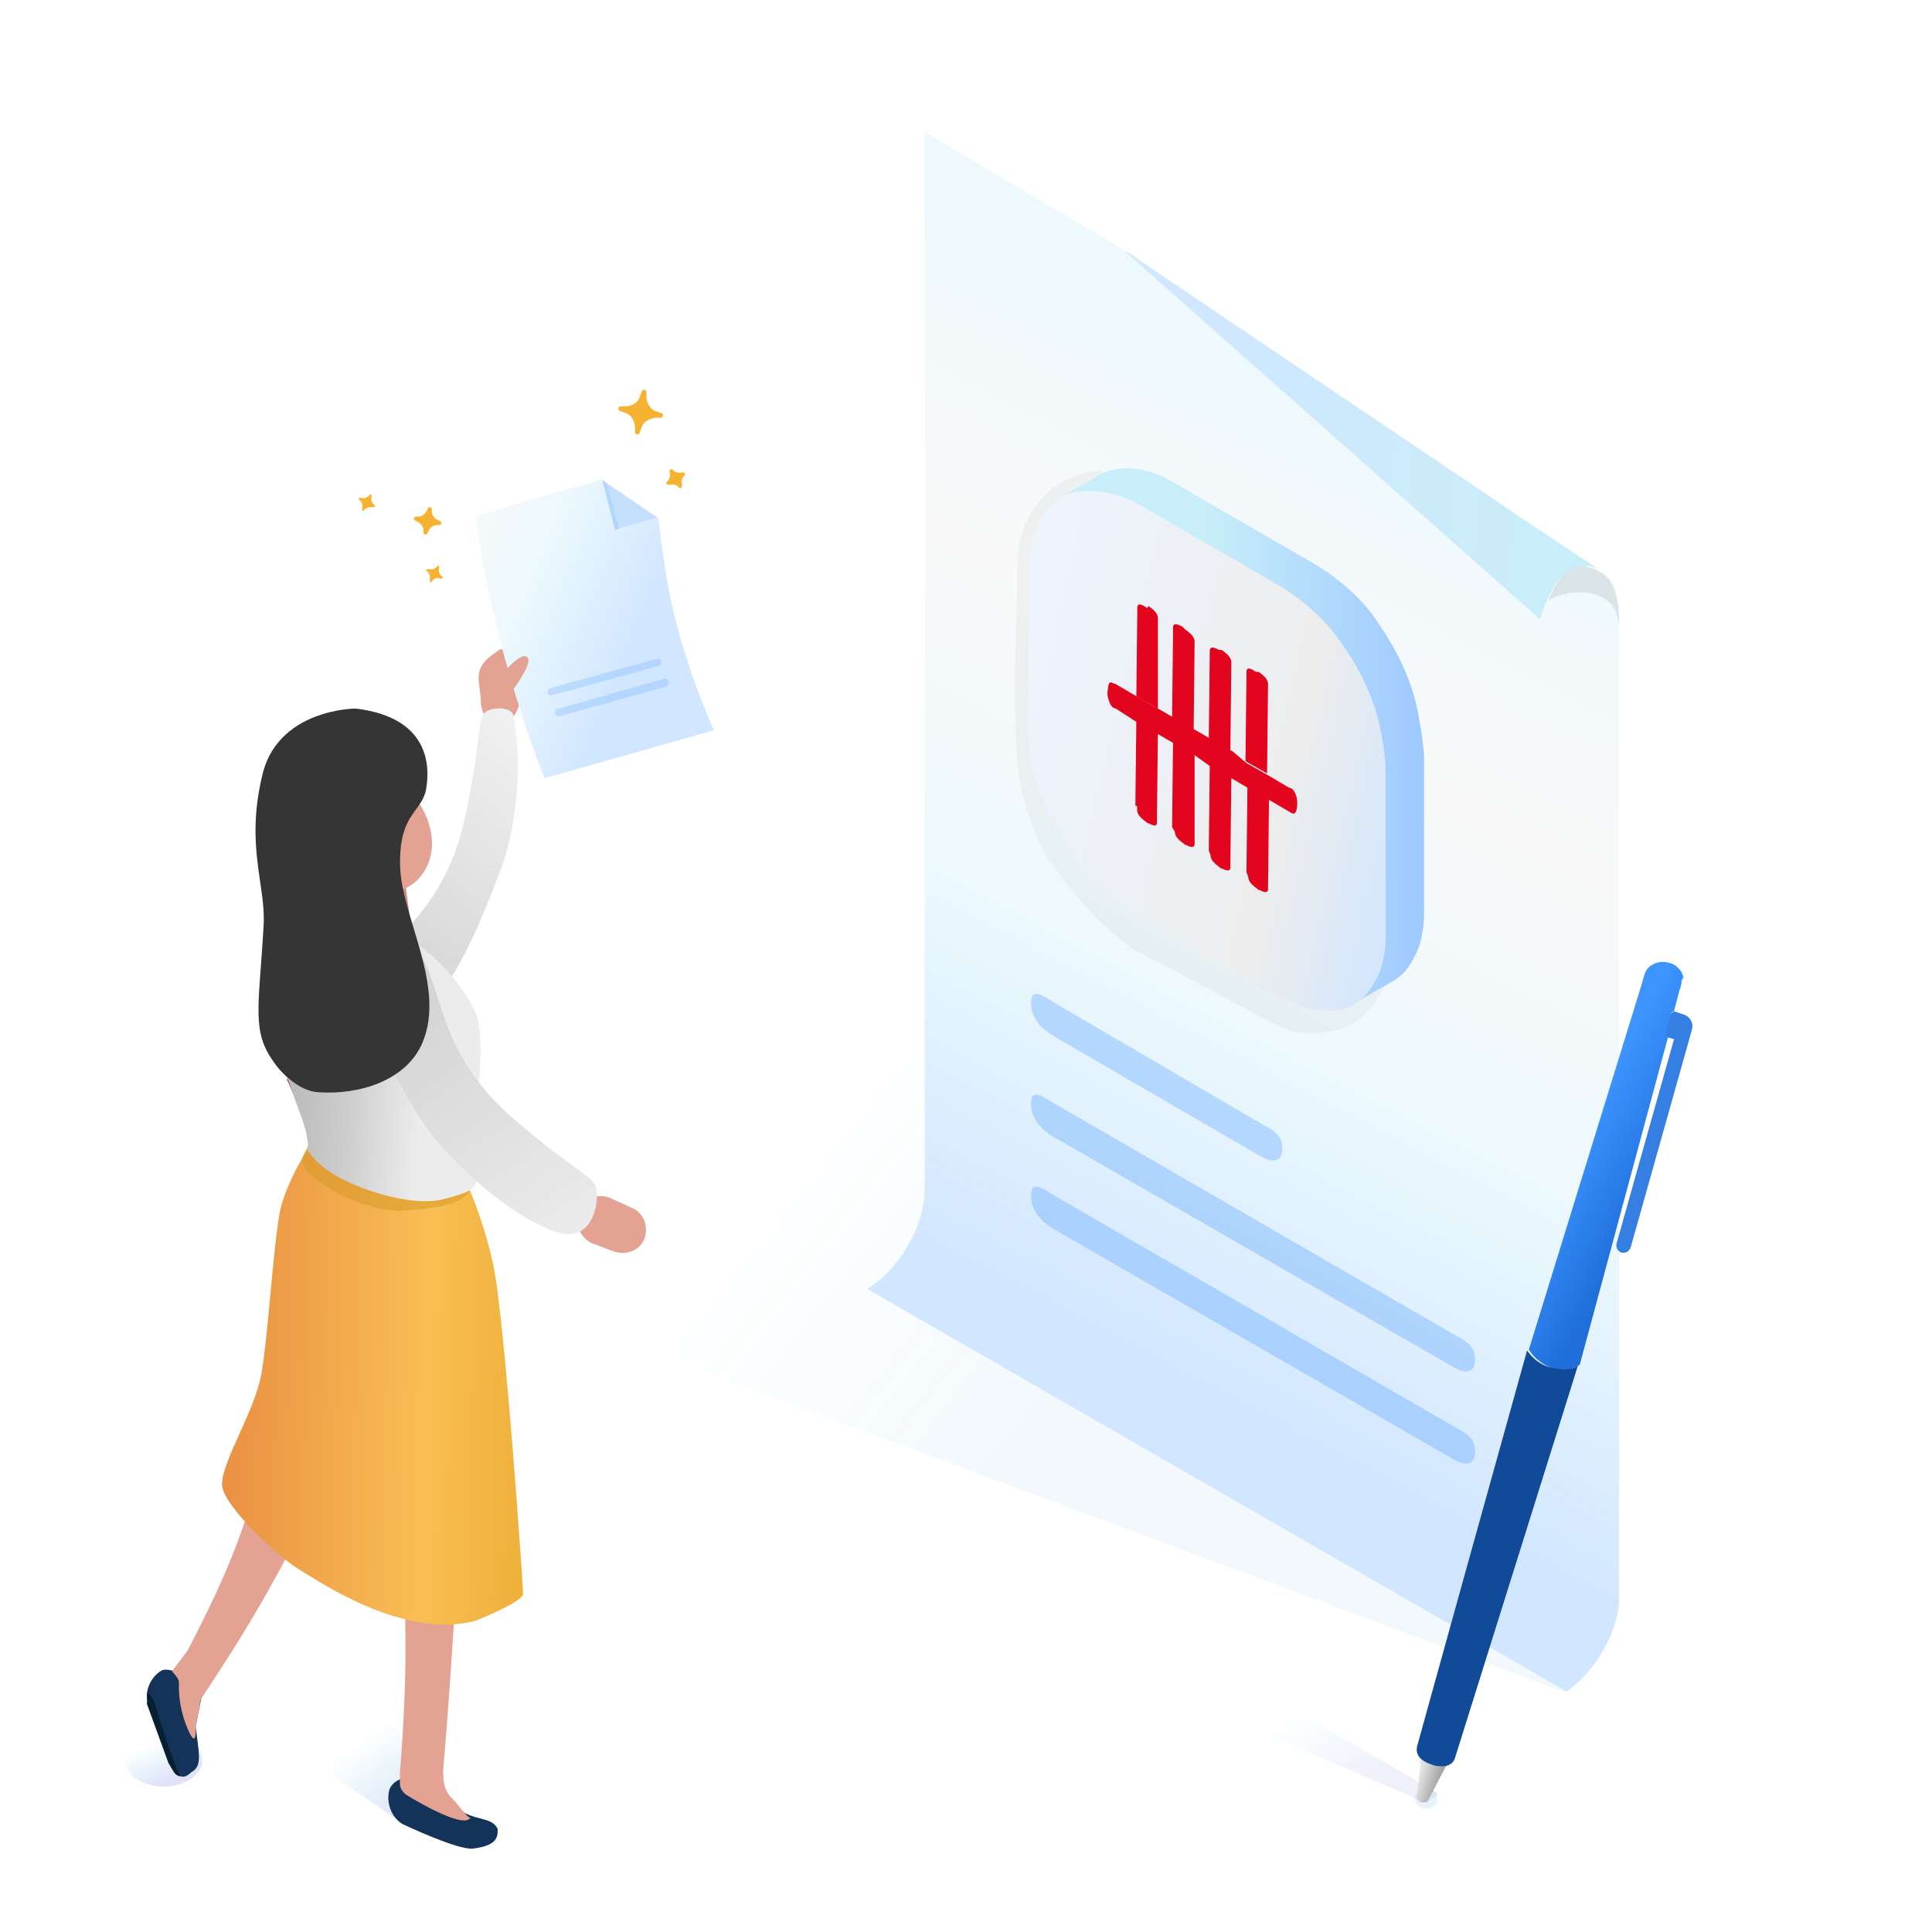 <?xml version="1.0" encoding="utf-8"?>
<!-- Generator: Adobe Illustrator 26.2.1, SVG Export Plug-In . SVG Version: 6.00 Build 0)  -->
<svg version="1.1" id="Layer_1" xmlns="http://www.w3.org/2000/svg" xmlns:xlink="http://www.w3.org/1999/xlink" x="0px" y="0px"
	 viewBox="0 0 120 120" style="enable-background:new 0 0 120 120;" xml:space="preserve">
<style type="text/css">
	.st0{fill:#E5F6F6;}
	.st1{opacity:0.7;fill:url(#SVGID_1_);enable-background:new    ;}
	.st2{fill:url(#SVGID_00000151508305678067638680000013299003796410874523_);}
	.st3{opacity:0.1;fill:#141414;enable-background:new    ;}
	.st4{fill:url(#SVGID_00000024711667333954963200000010602250375647300543_);}
	.st5{opacity:0.3;fill:#3D94FF;enable-background:new    ;}
	.st6{opacity:0.1;fill:#9D9D9D;enable-background:new    ;}
	.st7{fill:url(#SVGID_00000093173550053486573920000002790320393969533333_);}
	.st8{fill:url(#SVGID_00000047032601046858423250000008968524634152989828_);}
	.st9{fill:#E2051D;}
	.st10{opacity:0.5;fill:url(#SVGID_00000091015550170484606610000011283978103718099644_);enable-background:new    ;}
	.st11{opacity:0.1;fill:#1F6EDA;enable-background:new    ;}
	.st12{fill:url(#SVGID_00000142889824866178665710000008106626079385503416_);}
	.st13{fill:#367FE2;}
	.st14{fill:url(#SVGID_00000008843531421988878090000000005854578644522385_);}
	.st15{fill:#104A98;}
	.st16{fill:#F6B231;}
	.st17{fill:url(#SVGID_00000173146779276188636820000015510269605761151621_);}
	.st18{fill:url(#SVGID_00000008109987222408376790000011911244038198635417_);}
	.st19{fill:#133359;}
	.st20{fill:#E4A293;}
	.st21{fill:url(#SVGID_00000079462139806376013240000002523335256237744058_);}
	.st22{opacity:0.5;fill:#D59924;enable-background:new    ;}
	.st23{fill:url(#SVGID_00000153693087210441516410000003903937079836133051_);}
	.st24{fill:#071E33;}
	.st25{fill:#9A0165;}
	.st26{fill:url(#SVGID_00000181782184695840564920000007538198399668005305_);}
	.st27{fill:url(#SVGID_00000118366643697047421540000008558320820662468287_);}
	.st28{fill:#CB8D82;}
	.st29{fill:#353535;}
	.st30{fill:url(#SVGID_00000168105096723229317800000000130997232502534845_);}
	.st31{opacity:0.7;}
</style>
<g>
	<path class="st0" d="M94.6,70.18v0.58h-0.06c0-0.06,0-0.12,0-0.18C94.6,70.42,94.6,70.3,94.6,70.18z"/>
	
		<linearGradient id="SVGID_1_" gradientUnits="userSpaceOnUse" x1="89.882" y1="19.106" x2="30.428" y2="66.675" gradientTransform="matrix(1 0 0 -1 0 122)">
		<stop  offset="0.385" style="stop-color:#338EE0;stop-opacity:0.084"/>
		<stop  offset="0.663" style="stop-color:#00B1DB;stop-opacity:0"/>
	</linearGradient>
	<path class="st1" d="M97.23,105.12L9.87,72.58l43.7-32.43l42.01,43.59l3.56,18.7L97.23,105.12z"/>
	
		<linearGradient id="SVGID_00000016039181824662917210000016434170701219347128_" gradientUnits="userSpaceOnUse" x1="92.344" y1="93.015" x2="59.08" y2="29.641" gradientTransform="matrix(1 0 0 -1 0 122)">
		<stop  offset="0" style="stop-color:#EDF9FD"/>
		<stop  offset="0.269" style="stop-color:#F9F9F9"/>
		<stop  offset="0.527" style="stop-color:#EDF9FD"/>
		<stop  offset="0.835" style="stop-color:#D1E6FF"/>
		<stop  offset="0.952" style="stop-color:#D1E6FF"/>
	</linearGradient>
	<path style="fill:url(#SVGID_00000016039181824662917210000016434170701219347128_);" d="M100.56,39.51v59.42c0,0.18,0,0.29,0,0.53
		c0,0.06,0,0.12,0,0.18c-0.23,2.1-1.64,4.32-3.27,5.43l-0.18-0.12L53.87,80.06c1.99-1.23,3.56-3.91,3.56-6.19V8.19
		c0,0,5.73,3.45,12.85,7.6c1.75,0.99,12.68,10.58,14.72,12.04c7.77,5.73,14.08,7.48,14.55,7.77
		C100.56,36.12,100.56,37.64,100.56,39.51z"/>
	<path class="st3" d="M96.12,37.46c0-0.58,4.32-1.69,4.44,1.46c0,0,0.18-2.69-1.17-3.39C97.93,34.6,96.82,35.48,96.12,37.46z"/>
	
		<linearGradient id="SVGID_00000080172377319271148650000016852558147978758291_" gradientUnits="userSpaceOnUse" x1="69.136" y1="96.026" x2="99.934" y2="93.639" gradientTransform="matrix(1 0 0 -1 0 122)">
		<stop  offset="6.944570e-04" style="stop-color:#D1E6FF"/>
		<stop  offset="1" style="stop-color:#C8EEF9"/>
	</linearGradient>
	<path style="fill:url(#SVGID_00000080172377319271148650000016852558147978758291_);" d="M99.39,35.42
		c-0.76-0.47-1.52-0.23-2.16,0.18c-0.93,0.64-1.58,2.86-1.58,2.86L69.94,15.67v-0.06l25.65,17.29L99.39,35.42z"/>
	<path class="st5" d="M65.5,62.29c-0.76-0.47-1.46-0.99-1.46,0c0,0.93,0.64,1.64,1.46,2.1l12.68,7.36c0.76,0.47,1.46,0.53,1.46-0.41
		c0-0.93-0.64-1.17-1.46-1.64L65.5,62.29z"/>
	<path class="st5" d="M65.5,68.55c-0.76-0.47-1.46-0.99-1.46,0c0,0.93,0.64,1.64,1.46,2.1l24.66,14.2c0.76,0.47,1.46,0.53,1.46-0.41
		c0-0.93-0.64-1.17-1.46-1.64L65.5,68.55z"/>
	<path class="st5" d="M65.5,74.27c-0.76-0.47-1.46-0.99-1.46,0c0,0.93,0.64,1.64,1.46,2.1l24.66,14.2c0.76,0.47,1.46,0.53,1.46-0.41
		c0-0.93-0.64-1.17-1.46-1.64L65.5,74.27z"/>
	<path class="st6" d="M87.29,46.52c-0.47-3.45-1.99-4.56-3.27-6.43c-1.58-2.28-3.97-2.69-3.97-2.69l-11.69-8.18
		c-4.73,0.47-5.14,5.02-5.14,5.02s-0.18,6.54-0.18,8.24s0.06,4.27,0.23,5.55c0.12,1.17,0.99,4.15,1.93,5.43
		c0.76,1.17,2.57,3.27,3.16,3.8c0.53,0.53,1.93,1.64,1.93,1.64s7.77,4.09,8.24,4.38c0.47,0.29,1.52,0.7,1.52,0.7
		c0.41,0.12,1.81,0.41,3.33-0.12c0.76-0.29,1.64-0.88,2.34-2.1c0.64-1.17,1.87-3.68,1.87-3.68s0-7.36,0-8.94
		C87.47,47.51,87.29,46.52,87.29,46.52z"/>
	
		<linearGradient id="SVGID_00000121982281282188348840000017374192382900131722_" gradientUnits="userSpaceOnUse" x1="66.141" y1="76.307" x2="88.391" y2="76.307" gradientTransform="matrix(1 0 0 -1 0 122)">
		<stop  offset="0.395" style="stop-color:#C8EEF9"/>
		<stop  offset="1" style="stop-color:#9EC9FF"/>
	</linearGradient>
	<path style="fill:url(#SVGID_00000121982281282188348840000017374192382900131722_);" d="M88.17,44.82
		c-0.41-2.86-1.81-5.08-2.98-6.72c-1.46-1.87-3.39-2.98-3.39-2.98l-8.88-5.14c-1.46-0.88-2.69-0.93-3.33-0.88
		c-0.41,0.06-0.99,0.18-1.52,0.53l-1.93,1.11l0.76,0.23c-0.18,0.35-0.29,0.7-0.41,1.05c-0.23,0.7-0.23,2.1-0.23,2.1
		s-0.06,8.59-0.06,9.99c0,1.4,0.35,2.63,0.7,3.68c0.35,1.05,1.17,2.57,1.81,3.56c0.64,0.99,1.81,2.22,2.28,2.63
		c0.53,0.47,1.81,1.34,1.81,1.34s8.71,5.02,9.11,5.26c0.47,0.23,1.34,0.53,1.34,0.53c0.35,0.12,0.7,0.18,0.99,0.23l-0.06,0.93
		c0,0,2.16-1.23,2.28-1.29c0.64-0.41,0.99-0.7,1.46-1.69c0.53-0.99,0.53-2.45,0.53-2.45s0-8.59,0-9.93
		C88.34,45.58,88.17,44.82,88.17,44.82z"/>
	
		<linearGradient id="SVGID_00000003073276846511269230000014823426962726719419_" gradientUnits="userSpaceOnUse" x1="60.64" y1="78.733" x2="88.807" y2="72.176" gradientTransform="matrix(1 0 0 -1 0 122)">
		<stop  offset="0" style="stop-color:#EDF5FF"/>
		<stop  offset="0.701" style="stop-color:#EDEDED"/>
		<stop  offset="1" style="stop-color:#D1E6FF"/>
	</linearGradient>
	<path style="fill:url(#SVGID_00000003073276846511269230000014823426962726719419_);" d="M70.64,31.27l8.88,5.14
		c0,0,1.99,1.17,3.39,2.98c1.23,1.64,2.57,3.8,2.98,6.72c0,0,0.18,0.82,0.18,2.22s0,9.93,0,9.93s0,1.46-0.53,2.45
		c-0.53,0.99-0.88,1.29-1.46,1.69c-0.64,0.41-1.87,0.53-3.16,0.12c0,0-0.88-0.35-1.34-0.53c-0.47-0.23-9.11-5.26-9.11-5.26
		s-1.34-0.88-1.81-1.34c-0.53-0.47-1.64-1.69-2.28-2.63c-0.64-0.99-1.46-2.57-1.81-3.56c-0.35-1.05-0.7-2.34-0.7-3.68
		c0-1.4,0.06-9.99,0.06-9.99s0-1.34,0.23-2.1c0.23-0.7,0.47-1.4,1.11-2.05c0.64-0.64,1.4-0.88,1.99-0.88
		C67.84,30.51,69.12,30.45,70.64,31.27z"/>
	<path class="st9" d="M71.34,37.64c0.23,0.18,0.58,0.41,0.58,0.76v5.61l-1.34-0.76l0.06-5.32v-0.18c0-0.35,0.35-0.18,0.58,0h0.06
		L71.34,37.64z"/>
	<path class="st9" d="M75.08,52.83l0.06-5.32l1.34,0.76l-0.06,5.43c0,0.06,0,0.06,0,0.18c0,0.06,0,0.35-0.53,0.06h-0.06l-0.06-0.06
		c-0.23-0.18-0.58-0.41-0.58-0.76L75.08,52.83z"/>
	<path class="st9" d="M69.12,42.43l0.18,0.06l1.29,0.76l1.34,0.76l0.99,0.58l1.34,0.76l0.99,0.58l1.34,0.76l0.82,0.7l1.34,0.76
		l1.29,0.76l0.18,0.06c0.23,0.18,0.35,0.58,0.35,0.82v0.18c0,0.23-0.06,0.7-0.35,0.53l-1.4-0.82l-1.34-0.76l-0.99-0.58l-1.34-0.76
		l-0.99-0.7l-1.34-0.76l-0.99-0.58l-1.34-0.76l-1.17-0.76l-0.18-0.06c-0.06-0.06-0.23-0.18-0.35-0.76v-0.23
		C68.83,42.66,68.83,42.25,69.12,42.43z"/>
	<path class="st9" d="M78.18,41.73c0.23,0.18,0.58,0.41,0.58,0.76l-0.06,5.55l-1.34-0.76l0.06-5.32v-0.23c0-0.35,0.35-0.18,0.58,0
		H78.18z"/>
	<path class="st9" d="M77.42,54.17l0.06-5.32l1.34,0.76l-0.06,5.43c0,0.06,0,0.06,0,0.18c0,0.06,0,0.35-0.53,0.06h-0.06l-0.06-0.06
		c-0.23-0.18-0.58-0.41-0.58-0.76L77.42,54.17z"/>
	<path class="st9" d="M70.52,50.02l0.06-5.32l1.34,0.76l-0.06,5.43c0,0.06,0,0.06,0,0.18c0,0.12,0,0.35-0.53,0.06h-0.06l-0.06-0.06
		c-0.23-0.18-0.58-0.41-0.58-0.76v-0.23L70.52,50.02z"/>
	<path class="st9" d="M73.62,39.1c0.23,0.18,0.58,0.41,0.58,0.76l-0.06,5.55l-1.34-0.76l0.06-5.32v-0.35c0-0.35,0.35-0.18,0.58-0.06
		L73.62,39.1z"/>
	<path class="st9" d="M72.8,51.37l0.06-5.32l1.34,0.76v5.43v0.18c0,0.06,0,0.35-0.53,0.06h-0.06l-0.06-0.06
		c-0.23-0.18-0.58-0.41-0.58-0.76L72.8,51.37z"/>
	<path class="st9" d="M75.9,40.38c0.23,0.18,0.58,0.41,0.58,0.76l-0.06,5.55l-1.34-0.76l0.06-5.32c0-0.06,0-0.18,0-0.18
		c0-0.35,0.35-0.18,0.58-0.06H75.9z"/>
	
		<linearGradient id="SVGID_00000144302419313027249200000001073306908722321317_" gradientUnits="userSpaceOnUse" x1="78.234" y1="19.73" x2="84.257" y2="7.887" gradientTransform="matrix(1 0 0 -1 0 122)">
		<stop  offset="0.354" style="stop-color:#00B0DA;stop-opacity:0"/>
		<stop  offset="0.776" style="stop-color:#6C68E5;stop-opacity:0.2"/>
	</linearGradient>
	<path style="opacity:0.5;fill:url(#SVGID_00000144302419313027249200000001073306908722321317_);enable-background:new    ;" d="
		M89.35,111.4l-13.51-7.84l-2.46,1.87l15.21,6.55L89.35,111.4z"/>
	<path class="st11" d="M88.58,112.34c0.39,0,0.7-0.29,0.7-0.64c0-0.36-0.31-0.64-0.7-0.64c-0.39,0-0.7,0.29-0.7,0.64
		C87.88,112.05,88.2,112.34,88.58,112.34z"/>
	
		<linearGradient id="SVGID_00000027587951271149402730000002456571038135111552_" gradientUnits="userSpaceOnUse" x1="88.049" y1="11.491" x2="89.794" y2="10.959" gradientTransform="matrix(1 0 0 -1 0 122)">
		<stop  offset="0.018" style="stop-color:#E5E5E5"/>
		<stop  offset="0.999" style="stop-color:#898989"/>
	</linearGradient>
	<path style="fill:url(#SVGID_00000027587951271149402730000002456571038135111552_);" d="M89.35,109.73c0.18,0,0.35,0,0.47-0.06
		c0,0-1.11,2.16-1.17,2.22c-0.06,0.06-0.23,0.06-0.35,0.06c-0.18-0.06-0.29-0.18-0.29-0.29c0-0.06,0.18-1.64,0.23-2.4"/>
	<path class="st13" d="M103.97,62.83h0.06l0.53,0.18c0.41,0.12,0.64,0.53,0.53,0.94l-3.8,13.51c-0.06,0.18-0.23,0.35-0.41,0.35
		c-0.06,0-0.06,0-0.12,0c-0.29-0.06-0.41-0.35-0.35-0.58l3.57-12.69l-0.47-0.12l-0.18-0.06l0.35-1.29
		C103.79,62.95,103.85,62.89,103.97,62.83z"/>
	
		<linearGradient id="SVGID_00000056391481386422609080000012907184348694477203_" gradientUnits="userSpaceOnUse" x1="97.519" y1="51.027" x2="102.961" y2="47.987" gradientTransform="matrix(1 0 0 -1 0 122)">
		<stop  offset="0.016" style="stop-color:#3D94FF"/>
		<stop  offset="0.999" style="stop-color:#1F6EDA"/>
	</linearGradient>
	<path style="fill:url(#SVGID_00000056391481386422609080000012907184348694477203_);" d="M104.44,61.07l-0.06,0.23v0.06l-0.06,0.12
		l-0.35,1.35c-0.12,0-0.18,0.06-0.18,0.18l-0.35,1.29l0.18,0.06l-5.5,20.41c-0.18,0.06-0.76,0.58-1.7,0.23
		c-1.11-0.47-1.4-1.11-1.46-1.17l7.08-22.93l0.06-0.23l0.06-0.18c0.12-0.47,0.76-0.88,1.46-0.7c0.41,0.06,0.88,0.47,0.94,0.94
		C104.44,60.84,104.44,60.96,104.44,61.07z"/>
	<path class="st15" d="M94.85,83.88c0.12,0.18,0.64,0.94,1.7,1.11c0.99,0.18,1.29-0.06,1.46-0.18l-7.66,24.45
		c-0.23,0.53-0.94,0.53-1.4,0.35c-0.53-0.18-1.05-0.47-0.94-1.11C88,108.51,94.79,84.06,94.85,83.88z"/>
	<path class="st16" d="M27.34,35.94h0.06c0.06,0,0.18-0.06,0.06-0.12l-0.06-0.06c-0.12-0.12-0.18-0.29-0.12-0.47v-0.06
		c0-0.06-0.06-0.18-0.12-0.06l-0.06,0.06c-0.12,0.12-0.29,0.18-0.47,0.12h-0.06c-0.06,0-0.18,0.06-0.06,0.12l0.06,0.06
		c0.12,0.12,0.18,0.29,0.12,0.47v0.06c0,0.06,0.06,0.18,0.12,0.06l0.06-0.06C26.99,35.88,27.23,35.88,27.34,35.94z"/>
	<path class="st16" d="M27.17,32.61h0.12c0.12,0,0.18-0.18,0.06-0.23l-0.12-0.06c-0.23-0.12-0.41-0.29-0.41-0.58v-0.12
		c0-0.12-0.18-0.18-0.23-0.06l-0.06,0.12c-0.12,0.23-0.29,0.41-0.58,0.41h-0.12c-0.12,0-0.18,0.18-0.06,0.23l0.12,0.06
		c0.23,0.12,0.41,0.29,0.41,0.58v0.12c0,0.12,0.18,0.18,0.23,0.06l0.06-0.12C26.7,32.79,26.88,32.61,27.17,32.61z"/>
	<path class="st16" d="M40.67,25.95h0.35c0.18,0,0.23-0.23,0.06-0.29l-0.35-0.12c-0.35-0.12-0.53-0.47-0.58-0.82v-0.35
		c0-0.18-0.23-0.23-0.29-0.06l-0.12,0.35c-0.12,0.35-0.47,0.53-0.82,0.58h-0.35c-0.18,0-0.23,0.23-0.06,0.29l0.35,0.12
		c0.35,0.12,0.53,0.47,0.58,0.82v0.35c0,0.18,0.23,0.23,0.29,0.06l0.12-0.35C39.97,26.19,40.32,26.01,40.67,25.95z"/>
	<path class="st16" d="M23.14,31.5h0.06c0.06,0,0.18-0.06,0.06-0.12l-0.06-0.06c-0.12-0.12-0.18-0.29-0.12-0.47V30.8
		c0-0.06-0.06-0.18-0.12-0.06L22.9,30.8c-0.12,0.12-0.29,0.18-0.47,0.12h-0.06c-0.06,0-0.18,0.06-0.06,0.12l0.06,0.06
		c0.12,0.12,0.18,0.29,0.12,0.47v0.06c0,0.06,0.06,0.18,0.12,0.06l0.06-0.06C22.79,31.5,22.96,31.5,23.14,31.5z"/>
	<path class="st16" d="M42.48,29.57c0.12-0.12,0.06-0.23-0.06-0.23h-0.06c-0.18,0.06-0.41,0-0.53-0.12l-0.06-0.06
		c-0.06-0.06-0.18,0-0.18,0.12v0.06c0.06,0.18,0,0.41-0.12,0.53l-0.06,0.06c-0.06,0.06,0,0.18,0.12,0.18h0.06
		c0.18-0.06,0.41,0,0.53,0.12l0.06,0.06c0.06,0.06,0.18,0,0.18-0.12V30.1C42.3,29.92,42.36,29.69,42.48,29.57z"/>
	
		<linearGradient id="SVGID_00000168076060008471647280000003227435428375214226_" gradientUnits="userSpaceOnUse" x1="9.358" y1="14.523" x2="11.078" y2="10.58" gradientTransform="matrix(1 0 0 -1 0 122)">
		<stop  offset="0.18" style="stop-color:#00AFD9;stop-opacity:0"/>
		<stop  offset="0.776" style="stop-color:#6C68E4;stop-opacity:0.2"/>
	</linearGradient>
	<path style="fill:url(#SVGID_00000168076060008471647280000003227435428375214226_);" d="M10.17,110.97c1.32,0,2.4-0.73,2.4-1.64
		c0-0.9-1.07-1.64-2.4-1.64c-1.32,0-2.4,0.73-2.4,1.64C7.77,110.23,8.84,110.97,10.17,110.97z"/>
	
		<linearGradient id="SVGID_00000106850354434659625380000002940896772893964442_" gradientUnits="userSpaceOnUse" x1="20.681" y1="14.337" x2="24.853" y2="8.685" gradientTransform="matrix(1 0 0 -1 0 122)">
		<stop  offset="0.199" style="stop-color:#00AFD9;stop-opacity:0"/>
		<stop  offset="0.955" style="stop-color:#6C68E4;stop-opacity:0.2"/>
	</linearGradient>
	<path style="fill:url(#SVGID_00000106850354434659625380000002940896772893964442_);" d="M25.01,113.24l-9.17-6.19l5.38-3.62
		l6.95,8.41L25.01,113.24z"/>
	<path class="st19" d="M27.05,110.5l1.23,1.75c1.23,0.93,2.22,0.53,2.63,1.34v0.18c0,0.7-0.64,0.93-1.52,1.05
		c-0.93,0.12-4.38-1.52-4.38-1.52c-0.7-0.41-1.05-1.34-0.82-2.16c0,0,0.29-0.82,1.4-0.7C26.53,110.5,26.53,110.21,27.05,110.5z"/>
	<path class="st20" d="M28.22,111.84c-0.82-0.7-0.64-1.52-0.7-1.81c1.23-14.37,1.23-26.12,2.75-31.26l-7.36,1.81
		c1.81,12.56,2.86,18.05,1.93,29.51v0.7c0,0.29,0.18,0.53,0.41,0.7c0,0,3.56,2.22,3.97,1.4C29.1,112.95,28.8,112.54,28.22,111.84z"
		/>
	<path class="st19" d="M12.56,105.18l-0.41,2.05c0.18,1.52,0.41,2.34-0.12,2.75l-0.18,0.12c-0.53,0.53-0.93,0.18-1.34-0.64
		l-1.34-3.68c-0.23-0.82,0.29-1.75,0.93-2.05c0,0,0.41-0.18,1.52,0.41C12.39,104.48,12.44,104.48,12.56,105.18z"/>
	<path class="st20" d="M25.42,75.5l-6.84,2.63c-2.45,11.92-1.64,14.32-6.95,24.42l-0.93,1.23c0,0.12,0.41,0.41,0.41,0.7
		c0,0.64,0,1.4,0.41,2.57c0.64,1.64,0.64,0.7,0.64,0.29c0-0.41,0.12-0.53,0.29-1.75l1.52-2.34C20.22,93.55,23.31,84.79,25.42,75.5z"
		/>
	
		<linearGradient id="SVGID_00000167361073643753668290000012593115300493093024_" gradientUnits="userSpaceOnUse" x1="2.771" y1="37.095" x2="37.246" y2="36.139" gradientTransform="matrix(1 0 0 -1 0 122)">
		<stop  offset="0.066" style="stop-color:#DF7038"/>
		<stop  offset="0.689" style="stop-color:#F9BE53"/>
		<stop  offset="0.906" style="stop-color:#EDAE35"/>
	</linearGradient>
	<path style="fill:url(#SVGID_00000167361073643753668290000012593115300493093024_);" d="M19.92,70.12c0,0-2.16,2.98-2.57,5.32
		c-0.41,2.45-0.7,7.48-1.11,9.87c-0.41,2.34-2.45,5.43-2.45,6.89c0,1.29,3.62,4.62,4.85,5.32c1.17,0.7,6.43,4.32,10.87,3.16
		c0,0,2.98-1.17,2.98-1.69c0-0.53-1.17-17.47-1.87-20.51c-0.7-3.16-1.87-5.55-1.87-5.55S22.84,69.66,19.92,70.12z"/>
	<path class="st22" d="M19.51,70.65c0,0-1.05,1.23-0.64,1.81c0.47,0.76,2.75,2.51,5.84,2.75c3.97-0.18,4.91-0.93,4.38-2.28
		C27.34,67.96,21.5,72.87,19.51,70.65z"/>
	<path class="st20" d="M30.91,44.94c-0.76-0.06-1.05-0.7-1.05-1.58l-0.12-0.99c-0.12-1.11,0.58-1.52,1.34-2.05
		c0.76,0.06,1.4,0.82,1.34,1.64l-0.12,1.52C32.19,44.3,31.73,44.94,30.91,44.94z"/>
	
		<linearGradient id="SVGID_00000057141997201583641960000012659122807715726524_" gradientUnits="userSpaceOnUse" x1="38.803" y1="82.219" x2="17.694" y2="54.623" gradientTransform="matrix(1 0 0 -1 0 122)">
		<stop  offset="0.081" style="stop-color:#F9F9F9"/>
		<stop  offset="0.828" style="stop-color:#D0D0D0"/>
		<stop  offset="1" style="stop-color:#9D9D9D"/>
	</linearGradient>
	<path style="fill:url(#SVGID_00000057141997201583641960000012659122807715726524_);" d="M22.61,63.23c0.41,0.7,2.22,0.7,4.09-0.88
		c1.81-1.69,3.16-5.14,4.32-8.12c1.17-2.98,1.4-7.19,0.88-9.7c0-0.76-1.81-0.64-1.93-0.06c-0.23,0.53-0.29,2.16-0.7,4.32
		s-0.82,5.61-4.09,9C21.85,61.18,21.79,61.77,22.61,63.23z"/>
	<path class="st24" d="M9.17,105.12C9.17,105.12,9.29,105.12,9.17,105.12c0,0,0.29,0.18,0.53,0.93c0.18,0.7,1.23,3.97,1.52,4.27
		H11.1c-0.18-0.12-0.18,0-0.64-0.82l-1.34-3.68C9.17,105.65,9.17,105.41,9.17,105.12z"/>
	<path class="st25" d="M18.17,67.84c0,0,5.84,1.75,6.84-3.68l0.29-1.4l-7.48,4.27L18.17,67.84z"/>
	
		<linearGradient id="SVGID_00000027581224400631108830000011115435268510878379_" gradientUnits="userSpaceOnUse" x1="10.103" y1="56.693" x2="26.281" y2="55.642" gradientTransform="matrix(1 0 0 -1 0 122)">
		<stop  offset="0.162" style="stop-color:#9D9D9D"/>
		<stop  offset="0.254" style="stop-color:#A5A5A5"/>
		<stop  offset="0.752" style="stop-color:#D0D0D0"/>
		<stop  offset="0.804" style="stop-color:#D7D7D7"/>
		<stop  offset="1" style="stop-color:#ECECEC"/>
	</linearGradient>
	<path style="fill:url(#SVGID_00000027581224400631108830000011115435268510878379_);" d="M17.64,57.85c0,0-2.05,2.05-0.7,6.66
		c0,0,0.82,2.16,1.64,4.5c0.7,1.75,0.53,2.45,0.53,2.45s0.64,1.05,2.22,1.81c1.64,0.82,4.38,1.64,6.14,1.23
		c1.64-0.41,2.22-0.64,2.16-1.52c0-0.93-0.18-1.52,0-3.8c0.12-2.22,0.41-4.67,0-6.02c-0.41-1.34-2.86-4.67-5.32-5.2
		C24.19,57.85,21.33,61.07,17.64,57.85z"/>
	<path class="st20" d="M35.93,75.15c0.29-0.7,1.11-1.05,1.93-0.76l1.4,0.64c0.7,0.29,1.05,1.11,0.76,1.93
		c-0.29,0.7-1.11,1.05-1.93,0.76l-1.4-0.53C35.99,76.79,35.64,75.91,35.93,75.15z"/>
	
		<linearGradient id="SVGID_00000178908818331550521650000007235643224328153786_" gradientUnits="userSpaceOnUse" x1="40.85" y1="36.013" x2="20.998" y2="66.812" gradientTransform="matrix(1 0 0 -1 0 122)">
		<stop  offset="8.208350e-04" style="stop-color:#F9F9F9"/>
		<stop  offset="0.853" style="stop-color:#D0D0D0"/>
		<stop  offset="1" style="stop-color:#9D9D9D"/>
	</linearGradient>
	<path style="fill:url(#SVGID_00000178908818331550521650000007235643224328153786_);" d="M23.96,58.03c-0.82,0-1.69,1.58-1.17,3.97
		c0.58,2.4,2.22,6.25,4.21,8.71c2.05,2.45,5.2,5.08,7.65,5.84c2.51,0.76,2.69-2.75,2.22-3.1c-0.35-0.47-1.75-1.29-3.45-2.69
		c-1.69-1.4-4.5-3.39-5.96-7.95C26.06,58.32,25.59,57.97,23.96,58.03z"/>
	<path class="st28" d="M23.31,60.07h-0.29c-0.93,0-1.52-0.7-1.52-1.64l0.18-3.97c0-0.93,0.7-1.52,1.64-1.52h0.29
		c0.93,0,1.52,0.7,1.52,1.64l0.53,3.86C25.65,59.26,24.19,60.19,23.31,60.07z"/>
	<path class="st20" d="M26.76,51.66c0.47,2.4-1.46,4.32-3.45,3.56c-1.99-0.7-3.97-3.27-4.38-5.67c-0.47-2.4,0.88-3.86,2.86-3.1
		C23.78,47.28,26.35,49.32,26.76,51.66z"/>
	<path class="st29" d="M22.09,44.01c0,0-4.97,0-5.84,4.32c-0.99,4.32,0.29,6.72,0.12,9.23c-0.29,5.02-0.76,6.49,0.64,8.41
		c0.41,0.64,1.58,1.81,2.75,1.87c2.51,0.18,5.49-0.7,6.49-3.1c1.46-3.51-1.34-7.83-1.4-10.98c-0.06-3.1,1.17-3.21,1.58-4.56
		C26.7,47.92,26.93,44.59,22.09,44.01z"/>
	
		<linearGradient id="SVGID_00000168094727173611702690000002486690563479286687_" gradientUnits="userSpaceOnUse" x1="20.077" y1="89.3" x2="43.066" y2="79.875" gradientTransform="matrix(1 0 0 -1 0 122)">
		<stop  offset="0" style="stop-color:#EDF9FD"/>
		<stop  offset="0.269" style="stop-color:#F9F9F9"/>
		<stop  offset="0.527" style="stop-color:#EDF9FD"/>
		<stop  offset="0.835" style="stop-color:#D1E6FF"/>
		<stop  offset="0.952" style="stop-color:#D1E6FF"/>
	</linearGradient>
	<path style="fill:url(#SVGID_00000168094727173611702690000002486690563479286687_);" d="M37.39,29.81l0.29,0.18l0.76,2.86
		l2.45-0.7c0.18,1.58,0.41,3.39,0.82,5.32c0.7,3.1,1.69,5.73,2.63,7.89c-3.51,0.99-7.01,1.99-10.52,2.98
		c-0.99-2.51-1.93-5.38-2.75-8.53c-0.7-2.8-1.23-5.38-1.52-7.77C32.14,31.27,34.76,30.51,37.39,29.81z"/>
	<path class="st5" d="M37.39,29.81l3.45,2.34l-2.63,0.76l-0.76-2.92L37.39,29.81z"/>
	<path class="st20" d="M32.31,42.2c-0.58,0.93-0.64,0.82-0.99,0.64c-0.29-0.18-0.29-0.7,0.06-1.17c0.76-0.88,1.17-0.99,1.34-0.88
		C33.01,40.97,32.66,41.61,32.31,42.2z"/>
	<g class="st31">
		<path class="st5" d="M40.84,40.91c0.12,0,0.23,0.06,0.23,0.18c0,0.12-0.06,0.29-0.23,0.29l-6.54,1.81c0,0,0,0-0.06,0
			c-0.12,0-0.23-0.06-0.23-0.18c0-0.12,0.06-0.29,0.23-0.29L40.84,40.91C40.78,40.91,40.78,40.91,40.84,40.91z"/>
	</g>
	<g class="st31">
		<path class="st5" d="M41.31,42.14c0.12,0,0.18,0.06,0.23,0.18c0,0.18-0.06,0.29-0.23,0.35l-6.54,1.81c0,0,0,0-0.06,0
			c-0.12,0-0.23-0.06-0.23-0.18c0-0.12,0.06-0.29,0.23-0.29L41.31,42.14C41.25,42.2,41.25,42.14,41.31,42.14z"/>
	</g>
</g>
</svg>
